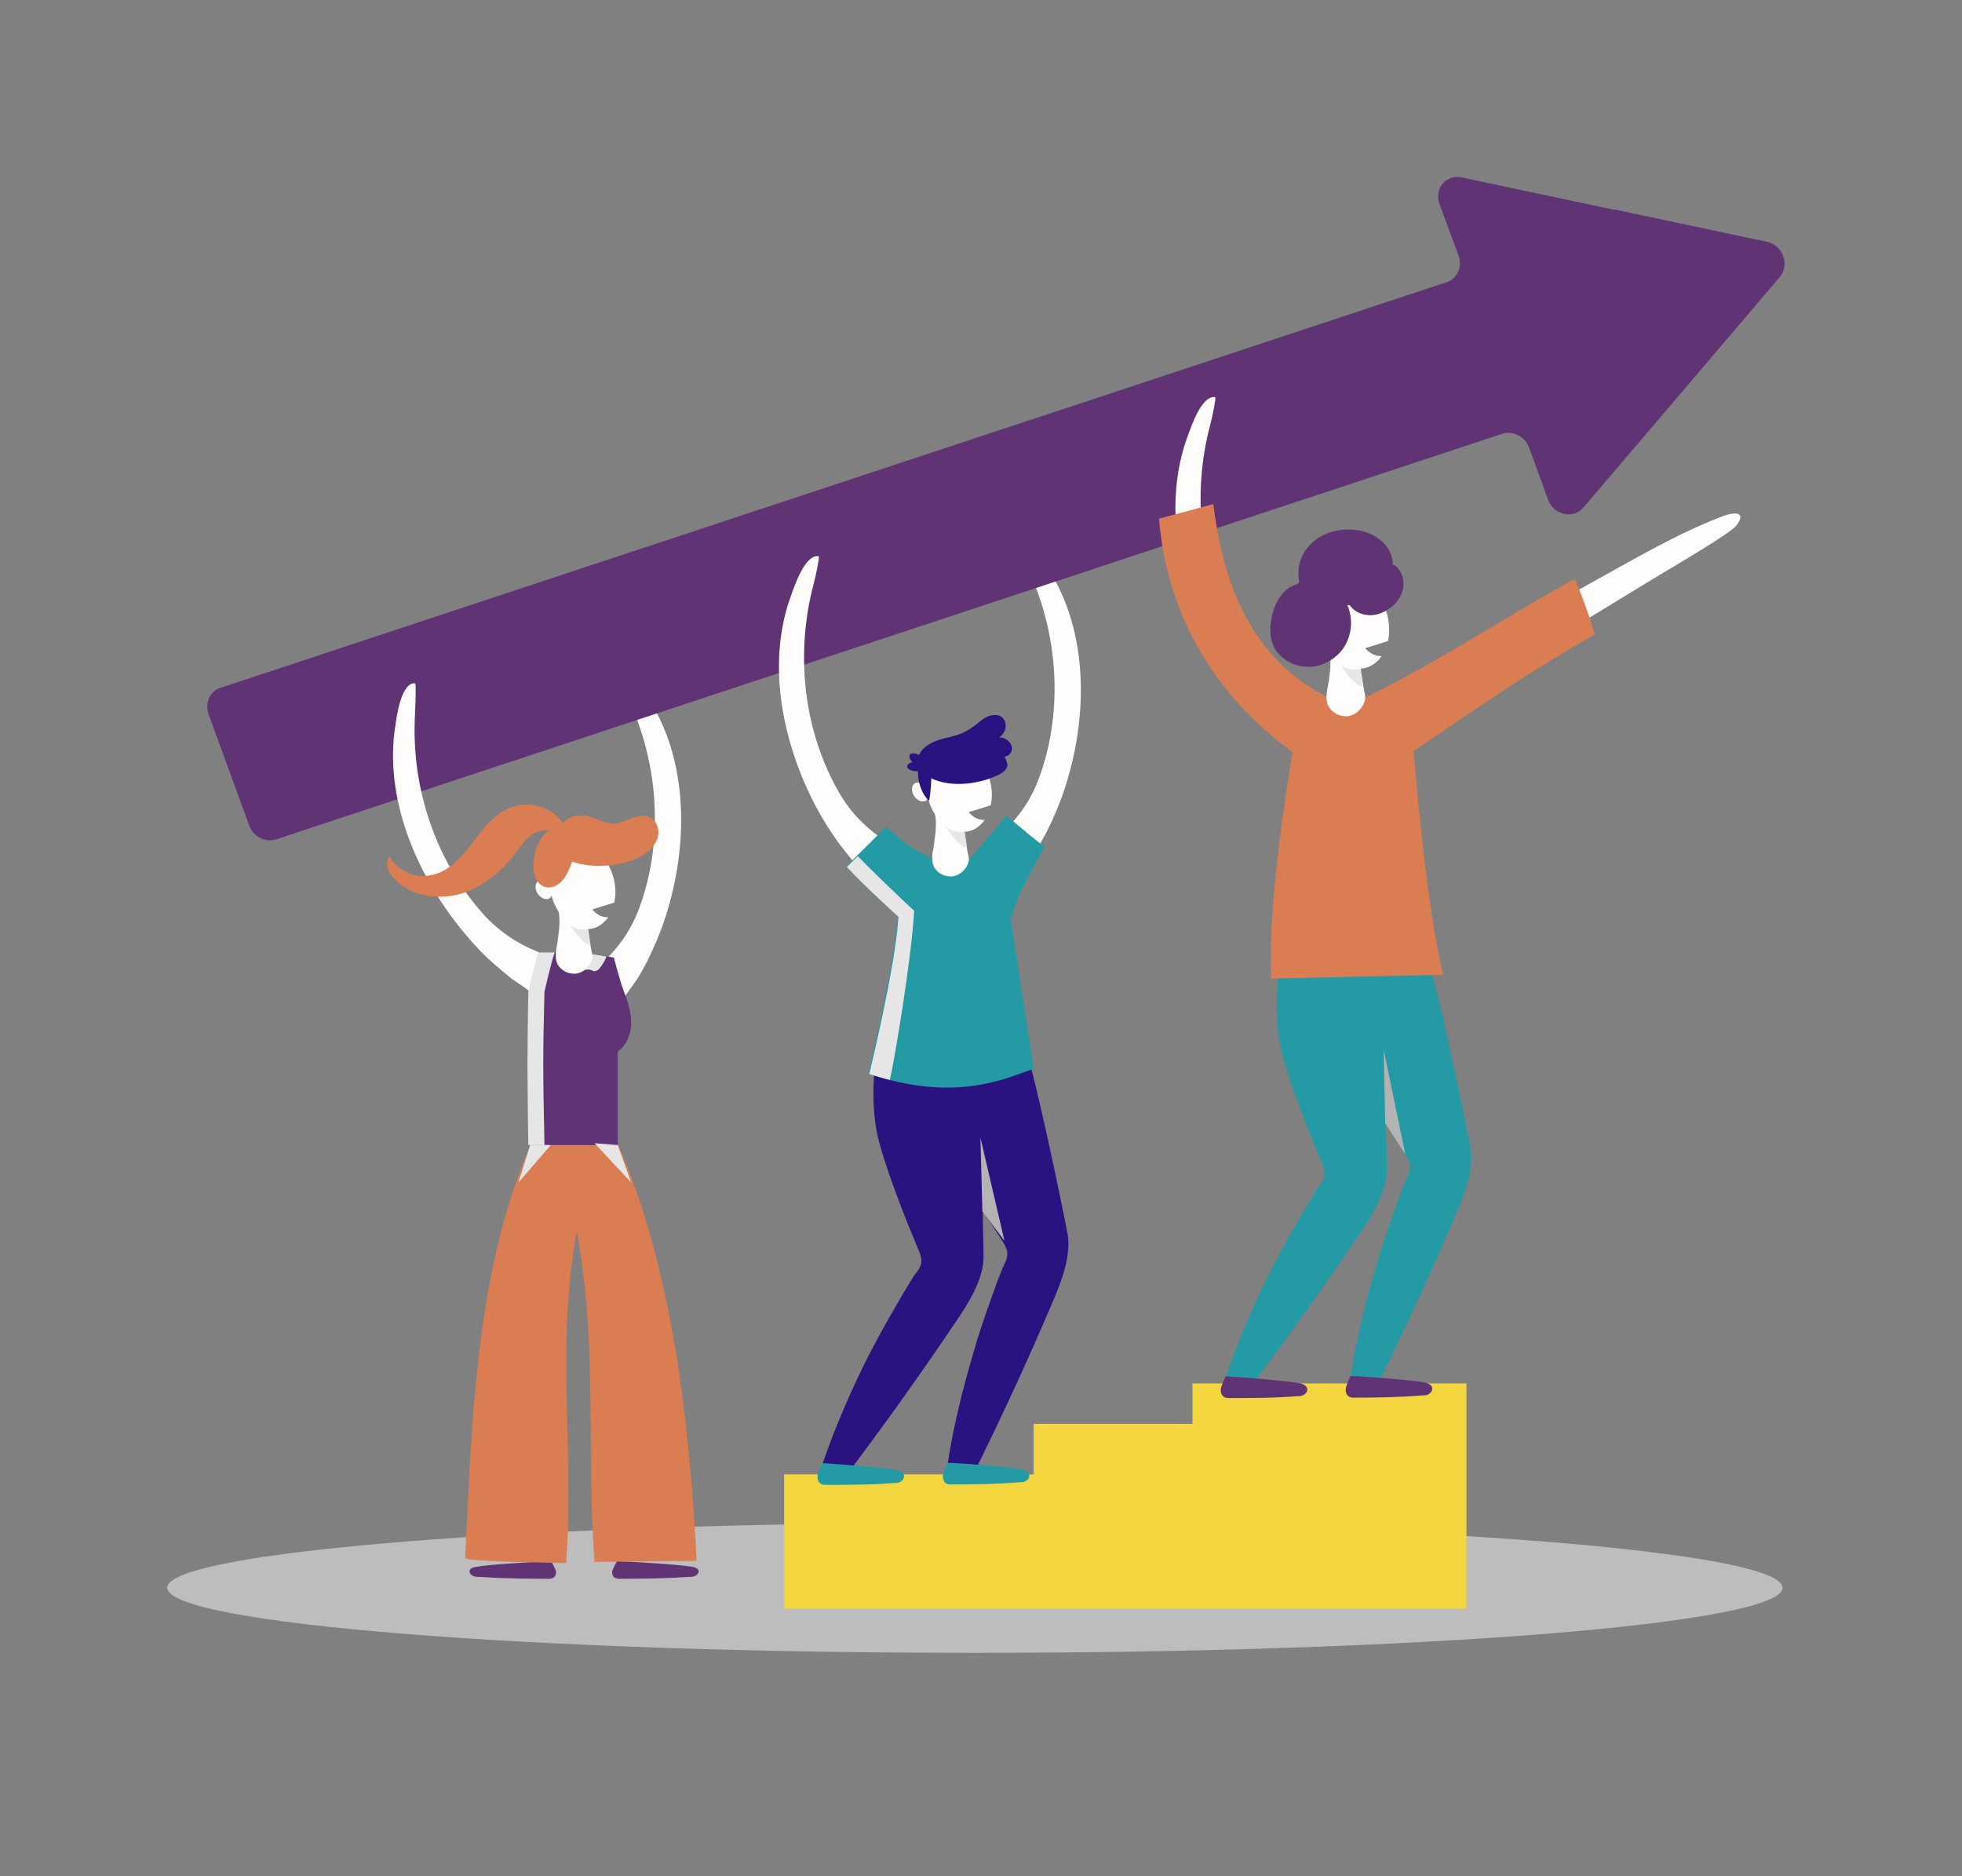 <svg width="433" height="414" viewBox="0 0 433 414" fill="none" xmlns="http://www.w3.org/2000/svg">
<rect x="0" y="0" width="433" height="414" fill="#808080" stroke="none"/>
<g style="mix-blend-mode:multiply" opacity="0.8">
<path d="M215.155 364.711C313.597 364.711 393.401 358.279 393.401 350.344C393.401 342.41 313.597 335.978 215.155 335.978C116.712 335.978 36.909 342.41 36.909 350.344C36.909 358.279 116.712 364.711 215.155 364.711Z" fill="#CCCCCC"/>
</g>
<path d="M323.633 305.263H263.174V314.18H228.116V325.327H173.051V354.968H228.116H230.03H288.576H323.633V305.263Z" fill="#F3D53F"/>
<path d="M220.374 184.55C224.376 180.917 227.246 177.036 229.16 172.082C234.554 157.716 233.684 141.367 227.681 127.331C226.724 125.019 225.681 122.79 224.898 120.395C224.898 120.23 224.811 120.065 224.898 119.9C224.898 119.817 225.072 119.735 225.246 119.735C227.942 119.239 231.248 125.349 232.292 127.083C240.469 141.202 239.86 159.45 234.815 174.477C233.771 177.614 232.466 180.587 230.987 183.559C230.204 185.045 229.421 186.532 228.464 187.935C228.203 188.348 225.594 191.733 225.767 191.981C224.028 189.504 222.201 187.027 220.461 184.55H220.374Z" fill="#FFFDFC"/>
<path d="M132.165 213.201C136.167 209.568 139.037 205.687 140.951 200.733C146.345 186.366 145.475 170.018 139.472 155.982C138.515 153.67 137.472 151.441 136.689 149.046C136.689 148.881 136.602 148.716 136.689 148.551C136.689 148.468 136.863 148.386 137.037 148.386C139.733 147.89 143.039 154 144.083 155.734C152.26 169.853 151.651 188.1 146.606 203.128C145.562 206.265 144.257 209.238 142.778 212.21C141.995 213.696 141.212 215.182 140.255 216.586C139.994 216.999 137.385 220.384 137.559 220.632C135.819 218.155 133.992 215.678 132.252 213.201H132.165Z" fill="#FFFDFC"/>
<path d="M356.429 46.333L322.589 39.15C319.11 38.406 316.413 41.709 317.718 45.094L321.893 56.406C322.763 58.883 321.632 61.443 319.284 62.268L48.653 151.771C46.304 152.514 45.173 155.156 46.043 157.633L55.003 182.155C55.873 184.632 58.57 185.954 60.919 185.21L331.549 95.708C333.898 94.965 336.508 96.286 337.465 98.763L341.641 110.24C342.858 113.625 347.208 114.616 349.383 112.056L371.218 86.46L392.792 61.112C395.053 58.47 393.487 54.094 389.921 53.351L356.429 46.25V46.333Z" fill="#5F3374"/>
<path d="M193.493 231.778C192.536 237.888 192.362 245.649 193.928 251.677C195.32 256.879 197.234 261.998 199.148 267.034C200.104 269.511 201.148 272.071 202.192 274.548C202.627 275.704 203.41 277.025 203.323 278.346C203.323 279.832 202.105 280.74 201.409 281.979C200.278 283.795 199.148 285.694 198.104 287.511C196.016 291.061 194.015 294.694 192.101 298.327C188.187 305.923 184.272 314.923 181.488 323.097L187.926 324.005C196.103 313.107 203.671 302.456 211.413 290.979C213.849 287.346 216.894 282.392 217.068 277.685C217.068 276.199 216.807 259.934 216.198 247.714C215.85 240.283 215.415 234.42 214.893 234.42L193.58 231.861L193.493 231.778Z" fill="#2B1281"/>
<path d="M180.445 325.574C180.358 326.235 180.532 327.061 181.141 327.391C181.489 327.638 181.924 327.638 182.359 327.638C187.317 327.638 192.363 327.638 197.321 327.226C197.843 327.226 198.365 327.226 198.8 326.895C199.235 326.648 199.583 326.152 199.496 325.574C199.409 324.914 198.626 324.584 198.017 324.418C195.407 323.84 184.359 323.015 181.489 322.85C181.489 322.85 180.619 324.749 180.445 325.492V325.574Z" fill="#239AA4"/>
<path d="M204.281 232.686C204.455 238.879 205.673 246.558 208.283 252.09C210.632 256.961 213.328 261.502 216.199 266.044C217.591 268.273 219.07 270.502 220.549 272.814C221.245 273.887 222.115 275.043 222.288 276.282C222.462 277.768 221.593 278.924 221.071 280.245C220.288 282.309 219.505 284.291 218.809 286.355C217.417 290.236 216.025 294.199 214.894 298.245C212.458 306.501 210.458 314.428 209.153 322.932L215.764 323.345C221.854 310.96 226.986 299.813 232.467 286.933C234.206 282.887 236.294 277.355 235.685 272.731C235.337 270.42 227.16 230.457 225.768 230.705L204.368 232.686H204.281Z" fill="#2B1281"/>
<path d="M208.109 325.492C208.022 326.152 208.196 326.978 208.805 327.308C209.153 327.556 209.588 327.556 210.023 327.556C214.981 327.556 220.027 327.473 224.985 327.061C225.507 327.061 226.029 327.061 226.464 326.73C226.899 326.483 227.247 325.987 227.16 325.409C227.073 324.749 226.29 324.418 225.681 324.253C223.071 323.675 212.024 322.85 209.153 322.767C209.153 322.767 208.283 324.666 208.109 325.409V325.492Z" fill="#239AA4"/>
<path d="M195.93 185.954C191.406 182.981 187.84 179.513 185.23 174.972C177.488 161.596 175.661 145.331 179.14 130.551C179.749 128.157 180.358 125.762 180.706 123.285C180.706 123.12 180.706 122.955 180.706 122.79C180.706 122.707 180.445 122.707 180.358 122.707C177.575 122.707 175.4 129.147 174.704 131.047C168.962 146.239 172.703 164.156 180.184 178.192C181.75 181.082 183.49 183.889 185.491 186.532C186.535 187.853 187.579 189.256 188.71 190.495C189.057 190.825 192.189 193.88 192.102 194.045C193.407 191.32 194.799 188.678 196.104 185.954H195.93Z" fill="#FFFDFC"/>
<path d="M213.85 189.586C216.199 187.192 222.115 179.926 222.115 179.926C224.289 181.825 230.379 186.944 230.553 186.779C227.769 192.146 224.55 197.1 223.071 202.88L228.117 235.824C221.767 238.053 210.719 243.338 191.667 236.897C191.667 236.897 197.409 213.118 198.105 202.219C198.105 202.219 190.885 195.696 186.709 191.238L195.582 182.403C198.714 185.21 201.324 187.605 205.673 189.339L213.937 189.504L213.85 189.586Z" fill="#239AA4"/>
<g style="mix-blend-mode:multiply">
<path d="M196.365 238.384C197.322 234.338 201.062 212.375 201.758 200.981C201.758 200.981 194.19 193.963 189.319 188.926L186.883 191.32C191.058 195.779 198.279 202.302 198.279 202.302C197.67 213.201 191.841 236.98 191.841 236.98C193.407 237.475 194.973 237.971 196.452 238.301L196.365 238.384Z" fill="#E6E6E6"/>
</g>
<path d="M213.85 179.183L218.635 177.697C218.983 176.211 218.983 174.559 218.635 172.908C217.591 167.789 213.589 164.238 209.762 164.899C205.847 165.642 203.585 170.348 204.629 175.468C205.673 180.587 209.675 184.137 213.502 183.477C215.068 183.229 216.373 182.238 217.33 180.917C215.242 181.082 213.85 179.266 213.85 179.266V179.183Z" fill="#FFFDFC"/>
<path d="M204.542 173.981C205.151 175.055 205.064 176.293 204.281 176.706C203.498 177.119 202.367 176.624 201.671 175.55C201.062 174.477 201.149 173.238 201.932 172.825C202.715 172.413 203.846 172.908 204.542 173.981Z" fill="#FFFDFC"/>
<path d="M213.85 189.421C213.85 191.403 211.763 193.467 209.762 193.385C208.37 193.385 206.891 192.641 206.195 191.403C205.238 189.669 206.021 187.605 206.195 185.788C206.369 184.55 206.543 183.311 206.543 182.073C206.543 181.495 206.543 180.834 206.456 180.256C206.456 179.761 206.021 178.935 206.108 178.522C206.108 178.027 206.543 177.614 206.978 177.449C207.413 177.284 207.935 177.201 208.457 177.201C208.979 177.201 209.501 177.201 210.023 177.449C210.545 177.697 210.98 178.027 211.328 178.44C212.372 179.761 212.981 181.412 212.807 183.146C212.807 183.807 212.981 184.467 213.068 185.128C213.154 185.871 213.241 186.531 213.415 187.275C213.502 188.018 213.763 188.678 213.763 189.339L213.85 189.421Z" fill="#FFFDFC"/>
<path d="M202.541 168.036C202.541 167.871 202.541 167.789 202.541 167.624C202.976 164.816 205.847 163.578 208.37 162.917C209.762 162.587 211.24 162.257 212.545 161.679C213.763 161.101 214.807 160.358 215.851 159.532C216.547 158.954 217.243 158.376 218.113 158.046C218.983 157.716 220.027 157.633 220.809 158.046C221.679 158.541 222.027 159.532 221.94 160.44C221.853 161.349 221.244 162.174 220.548 162.752C221.07 162.752 221.505 162.752 221.94 163.082C222.723 163.495 223.332 164.321 223.332 165.147C223.332 166.055 222.636 166.881 221.679 166.963C222.027 167.624 222.375 168.367 222.288 169.027C222.114 169.936 221.157 170.596 220.287 171.009C215.851 173.156 209.066 173.981 204.629 171.257C203.498 170.513 202.454 169.358 202.541 167.954V168.036Z" fill="#2B1281"/>
<path d="M202.803 168.367C202.455 169.853 202.542 171.339 202.89 172.825C203.238 174.146 203.933 175.798 205.064 176.706C205.499 174.146 205.847 169.77 205.064 168.036C204.89 167.624 204.542 167.211 204.02 167.046C203.325 166.798 202.89 167.458 202.716 168.367H202.803Z" fill="#2B1281"/>
<path d="M204.194 168.78C203.846 169.275 202.802 169.192 201.846 168.532C200.889 167.871 200.454 167.046 200.802 166.55C201.15 166.055 202.194 166.137 203.15 166.798C204.107 167.459 204.542 168.284 204.194 168.78Z" fill="#2B1281"/>
<path d="M204.368 169.11C204.368 169.688 203.411 170.183 202.28 170.183C201.149 170.183 200.192 169.688 200.192 169.11C200.192 168.532 201.149 168.036 202.28 168.036C203.411 168.036 204.368 168.532 204.368 169.11Z" fill="#2B1281"/>
<path d="M212.893 183.477C212.893 183.477 209.936 184.055 208.631 182.156C208.631 182.156 211.415 186.862 213.415 187.027L212.893 183.394V183.477Z" fill="#E6E6E6"/>
<g style="mix-blend-mode:multiply">
<path d="M221.68 273.805L216.373 251.016L216.808 267.282L221.68 273.805Z" fill="#B3B3B3"/>
</g>
<path d="M135.123 346.711C135.036 347.289 135.21 347.95 135.819 348.198C136.166 348.363 136.601 348.363 137.036 348.363C141.995 348.363 147.04 348.28 151.999 347.95C152.521 347.95 153.043 347.95 153.478 347.702C153.913 347.455 154.261 347.042 154.174 346.629C154.087 346.051 153.304 345.803 152.695 345.721C150.085 345.225 139.037 344.565 136.166 344.482C136.166 344.482 135.297 346.051 135.123 346.629V346.711Z" fill="#5F3374"/>
<path d="M122.683 346.711C122.77 347.289 122.596 347.95 121.987 348.198C121.639 348.363 121.204 348.363 120.769 348.363C115.81 348.363 110.765 348.28 105.806 347.95C105.284 347.95 104.762 347.95 104.328 347.702C103.893 347.455 103.545 347.042 103.632 346.629C103.719 346.051 104.502 345.803 105.11 345.721C107.72 345.225 118.768 344.565 121.639 344.482C121.639 344.482 122.509 346.051 122.683 346.629V346.711Z" fill="#5F3374"/>
<path d="M124.945 344.895C126.771 318.061 122.596 298.08 127.293 271.576C131.991 298.08 129.294 317.813 131.208 344.647L153.739 344.4C152.26 315.006 148.519 280.08 136.428 252.668H117.115C105.024 279.997 104.067 314.345 102.675 343.739L103.197 343.987C105.111 344.565 125.032 344.895 125.032 344.895H124.945Z" fill="#DA7D52"/>
<path d="M118.942 210.146C113.896 208.082 109.721 205.274 106.241 201.228C95.976 189.504 90.931 173.816 91.54 158.706C91.626 156.229 91.8 153.752 91.713 151.275C91.713 151.11 91.713 150.945 91.54 150.78C91.453 150.78 91.279 150.78 91.192 150.78C88.495 151.193 87.538 158.046 87.277 159.945C84.667 175.88 91.8 192.807 101.979 205.274C104.066 207.834 106.328 210.311 108.851 212.54C110.156 213.696 111.461 214.769 112.765 215.843C113.113 216.173 116.854 218.485 116.767 218.733C117.55 215.843 118.333 212.953 119.029 210.063L118.942 210.146Z" fill="#FFFDFC"/>
<path d="M116.68 252.668C116.332 236.154 116.332 232.686 116.68 218.815C116.68 218.815 118.333 211.632 118.942 210.146H122.682C122.856 211.136 123.291 212.705 123.987 213.448C124.77 214.274 125.553 213.861 126.684 213.944C127.119 213.944 127.38 214.357 127.815 214.191C128.337 214.026 128.598 213.861 128.859 213.448C129.555 212.623 130.251 211.384 130.512 210.393C130.512 210.393 133.643 210.971 135.47 211.302C135.47 211.302 136.775 216.338 137.645 218.65C138.515 220.879 139.298 223.274 139.298 225.668C139.298 228.063 138.341 230.622 136.34 232.026C136.34 232.026 136.34 250.769 136.34 252.668H116.68Z" fill="#5F3374"/>
<g style="mix-blend-mode:multiply">
<path d="M130.251 214.026C130.686 214.026 130.947 214.439 131.382 214.274C131.904 214.109 132.165 213.944 132.426 213.531C132.947 212.87 133.556 211.962 133.817 211.054C132.165 210.724 130.512 210.476 130.512 210.476C130.251 211.467 129.555 212.788 128.859 213.531C128.685 213.696 128.511 213.861 128.337 213.944C128.859 214.026 129.468 213.944 130.164 213.944L130.251 214.026Z" fill="#E6E6E6"/>
<path d="M120.16 218.815C120.16 218.815 121.813 211.632 122.422 210.146H118.855C118.246 211.632 116.593 218.815 116.593 218.815C116.332 232.686 116.332 236.072 116.593 252.668H120.16C119.812 236.154 119.812 232.686 120.16 218.815Z" fill="#E6E6E6"/>
</g>
<path d="M130.773 200.65L135.558 199.164C135.906 197.678 135.906 196.027 135.558 194.375C134.514 189.256 130.512 185.706 126.685 186.366C122.77 187.109 120.508 191.816 121.552 196.935C122.596 202.054 126.598 205.604 130.425 204.944C131.991 204.696 133.296 203.705 134.253 202.384C132.165 202.55 130.773 200.733 130.773 200.733V200.65Z" fill="#FFFDFC"/>
<path d="M121.465 195.531C122.074 196.605 121.987 197.843 121.204 198.256C120.421 198.669 119.29 198.173 118.594 197.1C117.985 196.027 118.072 194.788 118.855 194.375C119.638 193.963 120.769 194.458 121.465 195.531Z" fill="#FFFDFC"/>
<path d="M130.772 210.889C130.772 212.87 128.685 214.935 126.684 214.852C125.292 214.852 123.813 214.109 123.117 212.87C122.16 211.136 122.943 209.072 123.117 207.256C123.291 206.017 123.465 204.779 123.465 203.54C123.465 202.962 123.465 202.302 123.378 201.724C123.378 201.228 122.943 200.403 123.03 199.99C123.03 199.494 123.465 199.082 123.9 198.917C124.335 198.751 124.857 198.669 125.379 198.669C125.901 198.669 126.423 198.669 126.945 198.917C127.467 199.164 127.902 199.494 128.25 199.907C129.293 201.228 129.902 202.88 129.728 204.614C129.728 205.274 129.902 205.935 129.989 206.595C130.076 207.338 130.163 207.999 130.337 208.742C130.424 209.485 130.685 210.146 130.685 210.806L130.772 210.889Z" fill="#FFFDFC"/>
<path d="M129.816 205.027C129.816 205.027 126.859 205.604 125.554 203.705C125.554 203.705 128.337 208.412 130.338 208.577L129.816 204.944V205.027Z" fill="#E6E6E6"/>
<path d="M124.423 182.486C123.118 182.321 121.726 182.816 120.682 183.642C119.638 184.467 118.942 185.623 118.507 186.862C117.898 188.431 117.637 190.082 117.724 191.651C117.811 193.302 118.594 195.201 120.247 195.696C121.291 196.027 122.422 195.696 123.292 195.036C124.162 194.375 124.771 193.55 125.206 192.641C126.336 190.495 127.032 188.018 126.597 185.623C126.336 184.385 125.815 183.064 124.597 182.486H124.423Z" fill="#DA7D52"/>
<path d="M124.161 181.825C125.466 179.678 128.685 179.678 130.859 180.422C132.338 180.917 133.643 181.66 135.209 181.743C137.819 181.743 140.342 179.431 142.951 180.174C145.039 180.752 145.822 183.477 144.952 185.376C142.603 190.33 134.687 191.486 129.729 190.908C127.032 190.577 123.987 189.752 123.117 187.027C122.595 185.376 122.508 182.981 124.161 181.908V181.825Z" fill="#DA7D52"/>
<path d="M125.379 183.889C124.597 181.577 122.857 179.596 120.595 178.523C118.333 177.449 115.549 177.201 113.201 178.027C109.199 179.348 106.676 182.816 104.154 186.119C101.718 189.339 98.673 192.724 94.498 193.219C91.105 193.632 87.538 191.898 85.972 189.009C84.841 190.33 85.624 192.311 86.755 193.632C90.235 197.678 96.585 198.751 101.805 197.183C107.024 195.614 111.2 191.816 114.332 187.522C115.201 186.366 115.984 185.128 117.202 184.302C119.203 182.899 122.161 182.816 124.249 184.054L125.379 183.889Z" fill="#DA7D52"/>
<g style="mix-blend-mode:multiply">
<path d="M117.029 252.585L121.552 252.668L114.419 260.924L117.029 252.585Z" fill="#E6E6E6"/>
</g>
<g style="mix-blend-mode:multiply">
<path d="M136.341 252.668L131.208 252.255L139.298 260.924L136.341 252.668Z" fill="#E6E6E6"/>
</g>
<path d="M283.444 150.863C278.92 147.89 275.353 144.422 272.744 139.881C265.002 126.505 263.175 110.24 266.654 95.46C267.263 93.066 267.872 90.671 268.22 88.194C268.22 88.029 268.22 87.864 268.22 87.699C268.22 87.616 267.959 87.616 267.872 87.616C265.088 87.616 262.914 94.057 262.218 95.956C256.476 111.148 260.13 129.065 267.698 143.101C269.264 145.991 271.004 148.798 273.005 151.441C274.049 152.762 275.093 154.165 276.223 155.404C276.571 155.734 279.703 158.789 279.616 158.954C280.921 156.229 282.313 153.587 283.618 150.863H283.444Z" fill="#FFFDFC"/>
<path d="M313.804 149.376C328.419 141.202 343.12 133.111 357.735 124.937C365.042 120.891 372.436 116.845 380.265 113.873C382.962 112.882 385.485 112.964 383.223 115.937C381.831 117.753 369.305 125.019 365.216 127.496C350.079 136.744 334.943 145.909 319.806 155.156C319.023 155.651 318.154 156.064 317.284 155.899C316.588 155.734 316.066 155.239 315.631 154.661C314.413 153.009 313.63 151.11 313.543 149.046L313.717 149.459L313.804 149.376Z" fill="#FFFDFC"/>
<path d="M282.486 212.54C281.529 218.65 281.355 226.411 282.921 232.439C284.313 237.641 286.227 242.76 288.141 247.796C289.098 250.273 290.142 252.833 291.185 255.31C291.62 256.466 292.403 257.787 292.316 259.108C292.316 260.594 291.098 261.502 290.403 262.741C289.272 264.557 288.141 266.456 287.097 268.273C285.009 271.823 283.008 275.456 281.094 279.089C277.18 286.685 273.265 295.685 270.481 303.859L276.919 304.767C285.096 293.869 292.664 283.217 300.407 271.741C302.842 268.108 305.887 263.154 306.061 258.447C306.061 256.961 305.8 240.696 305.191 228.476C304.843 221.045 304.408 215.182 303.886 215.182L282.573 212.623L282.486 212.54Z" fill="#239AA4"/>
<path d="M269.438 306.419C269.351 307.079 269.525 307.905 270.134 308.235C270.482 308.483 270.917 308.483 271.352 308.483C276.31 308.483 281.356 308.483 286.314 308.07C286.836 308.07 287.358 308.07 287.793 307.74C288.228 307.492 288.576 306.997 288.489 306.419C288.402 305.758 287.619 305.428 287.01 305.263C284.401 304.685 273.353 303.859 270.482 303.694C270.482 303.694 269.612 305.593 269.438 306.336V306.419Z" fill="#5F3374"/>
<path d="M293.187 213.531C293.361 219.724 294.578 227.402 297.188 232.934C299.537 237.806 302.234 242.347 305.104 246.888C306.496 249.117 307.975 251.347 309.454 253.659C310.15 254.732 311.02 255.888 311.194 257.126C311.368 258.613 310.498 259.768 309.976 261.09C309.193 263.154 308.41 265.135 307.714 267.2C306.322 271.08 304.93 275.043 303.8 279.089C301.364 287.346 299.363 295.272 298.058 303.777L304.669 304.189C310.759 291.804 315.891 280.658 321.372 267.777C323.112 263.732 325.199 258.2 324.59 253.576C324.243 251.264 316.065 211.302 314.673 211.549L293.274 213.531H293.187Z" fill="#239AA4"/>
<path d="M297.014 306.336C296.927 306.997 297.101 307.822 297.71 308.153C298.058 308.4 298.493 308.4 298.928 308.4C303.887 308.4 308.932 308.318 313.891 307.905C314.412 307.905 314.934 307.905 315.369 307.575C315.804 307.327 316.152 306.832 316.065 306.254C315.978 305.593 315.195 305.263 314.586 305.098C311.977 304.52 300.929 303.694 298.058 303.612C298.058 303.612 297.188 305.511 297.014 306.254V306.336Z" fill="#5F3374"/>
<g style="mix-blend-mode:multiply">
<path d="M310.15 254.732L305.365 231.613L305.713 247.879L310.15 254.732Z" fill="#B3B3B3"/>
</g>
<path d="M292.404 153.587C275.005 144.34 269.699 127.001 267.785 111.23L255.78 114.451C257.52 135.34 267.698 153.174 285.27 165.972C285.27 165.972 279.529 198.504 280.573 215.925L318.501 215.1C314.587 199.412 311.977 165.725 311.977 165.725C326.852 155.652 336.508 148.798 351.993 139.964C351.993 139.964 349.209 131.047 347.469 127.744C332.072 136.248 317.283 146.156 301.277 153.918L292.404 153.67V153.587Z" fill="#DA7D52"/>
<path d="M301.277 143.019L306.322 141.45C306.67 139.881 306.67 138.147 306.322 136.413C305.279 131.047 301.016 127.248 296.927 127.992C292.839 128.735 290.403 133.689 291.534 139.056C292.578 144.422 296.84 148.22 300.929 147.477C302.582 147.147 303.974 146.156 304.931 144.753C302.756 144.918 301.277 143.019 301.277 143.019Z" fill="#FFFDFC"/>
<path d="M291.447 137.569C292.143 138.725 292.056 139.964 291.186 140.459C290.403 140.872 289.185 140.377 288.489 139.221C287.793 138.065 287.88 136.826 288.75 136.331C289.533 135.918 290.751 136.413 291.447 137.569Z" fill="#FFFDFC"/>
<path d="M301.277 153.835C301.277 155.899 299.102 158.129 297.014 158.046C295.535 158.046 293.97 157.22 293.274 155.982C292.23 154.165 293.013 152.019 293.274 150.12C293.448 148.798 293.622 147.56 293.622 146.239C293.622 145.578 293.622 144.918 293.535 144.34C293.535 143.844 293.1 143.019 293.187 142.523C293.187 142.028 293.622 141.615 294.144 141.367C294.666 141.12 295.187 141.12 295.709 141.12C296.231 141.12 296.84 141.12 297.362 141.367C297.884 141.615 298.319 142.028 298.754 142.441C299.885 143.844 300.494 145.578 300.32 147.395C300.32 148.055 300.494 148.798 300.581 149.459C300.668 150.202 300.842 150.945 300.929 151.771C301.103 152.514 301.277 153.257 301.364 154L301.277 153.835Z" fill="#FFFDFC"/>
<path d="M300.234 147.642C300.234 147.642 297.102 148.303 295.71 146.321C295.71 146.321 298.581 151.275 300.755 151.523L300.234 147.725V147.642Z" fill="#E6E6E6"/>
<path d="M286.401 128.9C283.356 129.56 281.616 132.533 280.834 135.423C280.225 137.817 280.051 140.377 281.094 142.606C282.399 145.413 285.705 147.23 288.924 147.147C292.142 147.065 295.274 145.165 296.84 142.441C298.406 139.716 298.58 136.331 297.362 133.524H297.884C298.841 135.01 300.668 135.753 302.407 135.753C304.147 135.753 305.887 134.927 307.192 133.854C308.584 132.698 309.541 131.129 309.715 129.395C309.889 127.661 309.28 125.845 307.801 124.689H307.366C307.453 122.872 306.583 120.973 305.104 119.57C303.625 118.166 301.711 117.34 299.711 117.01C296.318 116.432 292.577 117.258 289.968 119.405C287.358 121.551 285.966 125.102 286.749 128.322L286.314 128.9H286.401Z" fill="#5F3374"/>
</svg>
